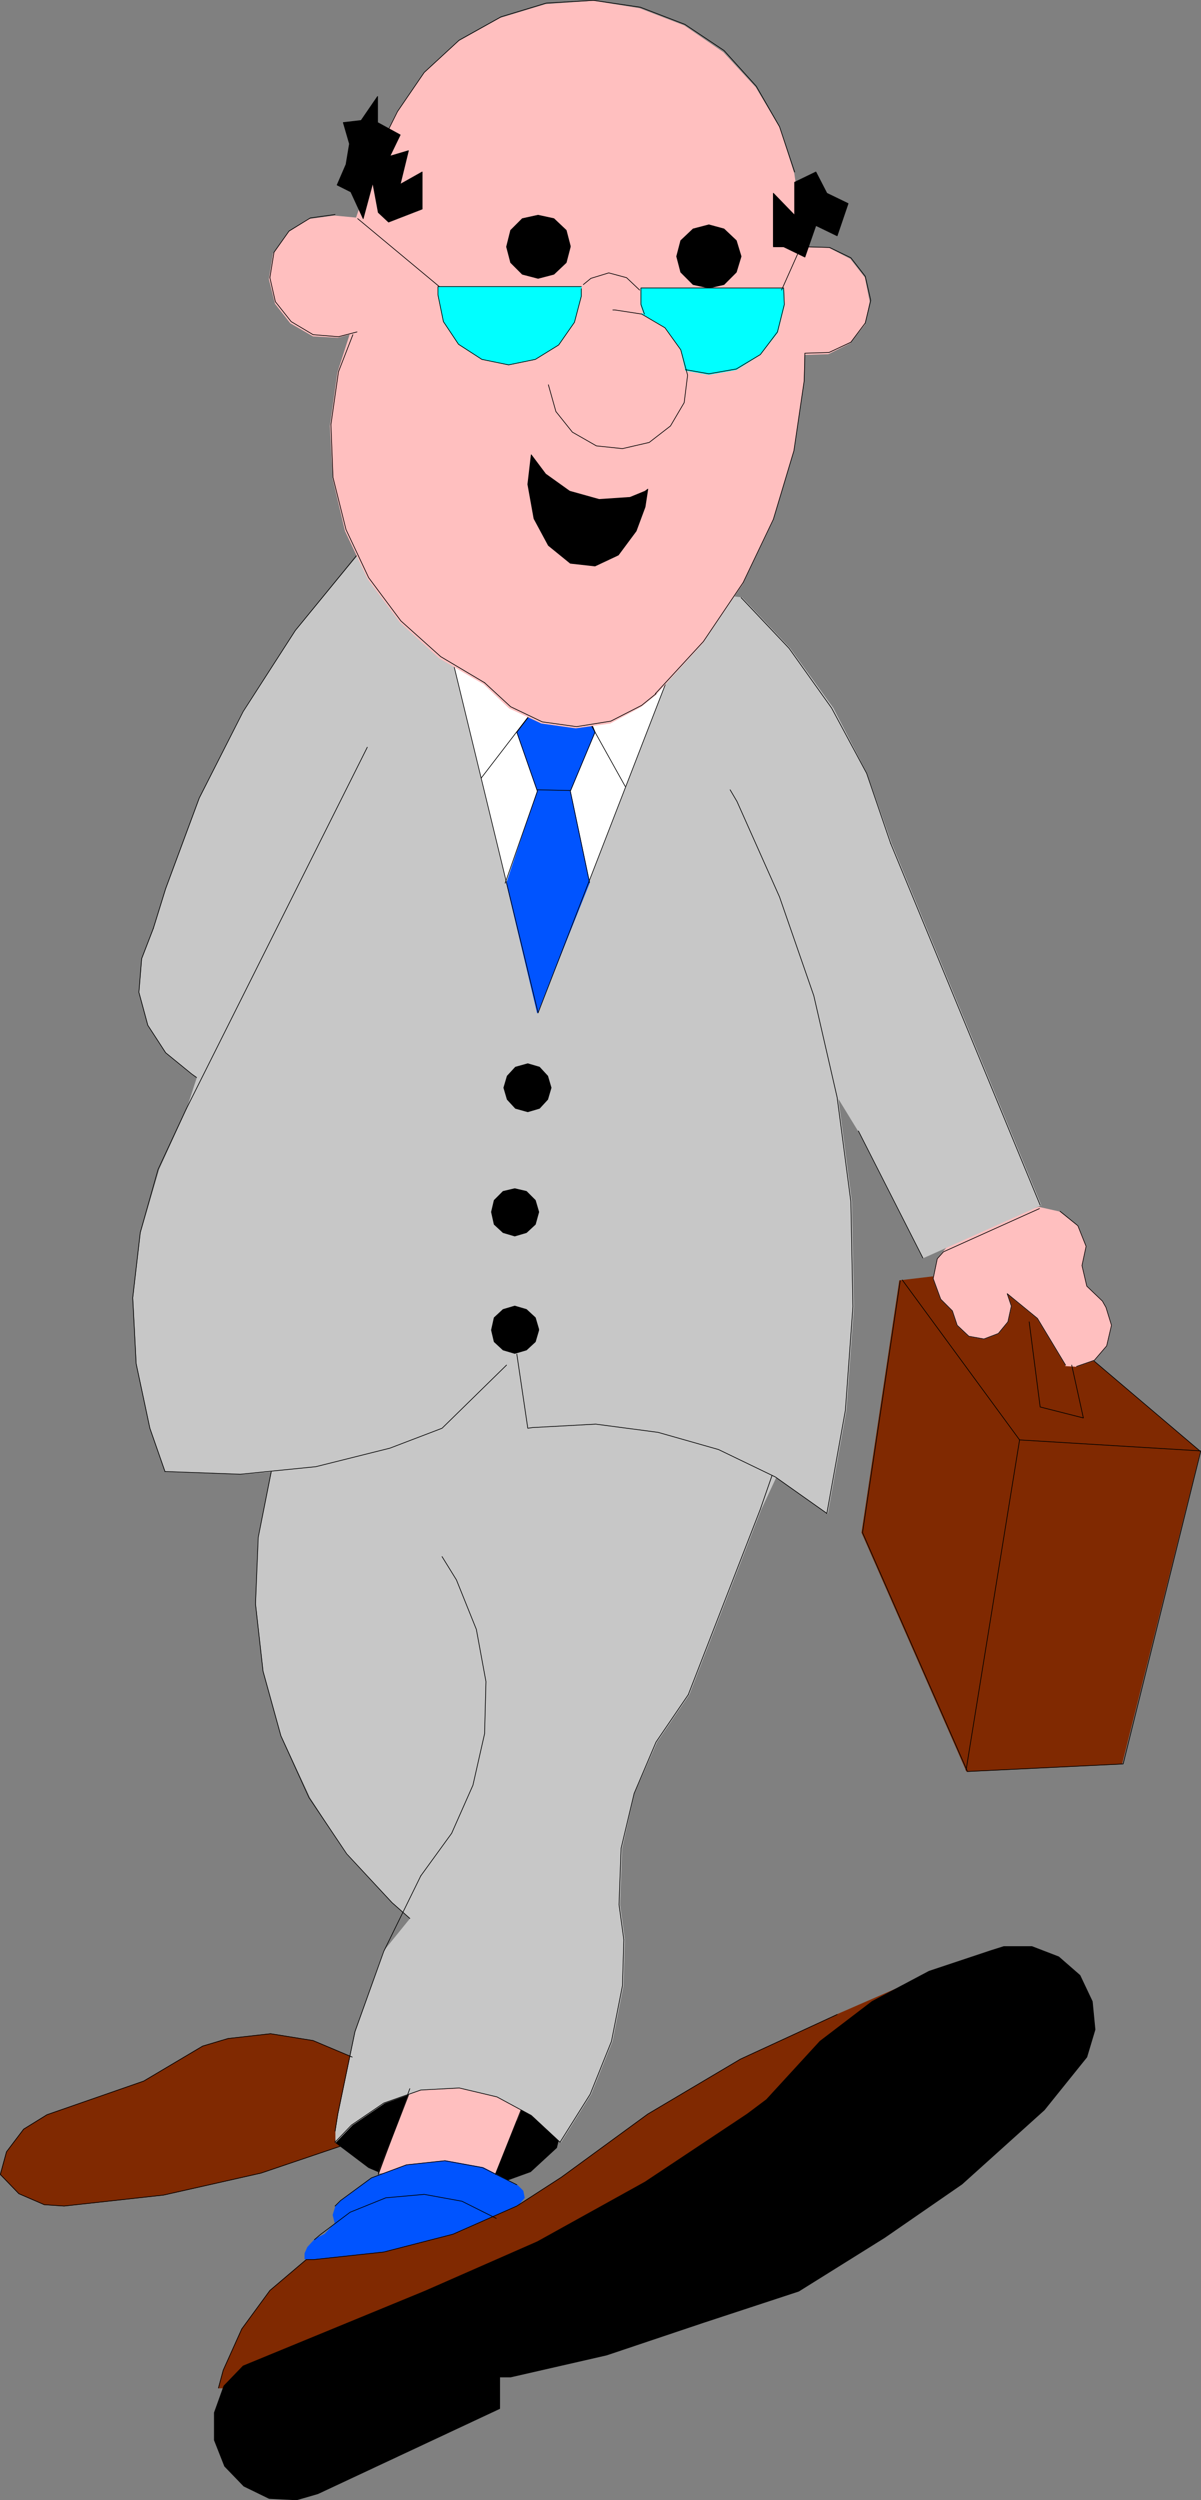 <?xml version="1.0" encoding="UTF-8" standalone="no"?>
<svg
   version="1.0"
   width="74.855mm"
   height="155.711mm"
   id="svg92"
   sodipodi:docname="Man with Briefcase 1.wmf"
   xmlns:inkscape="http://www.inkscape.org/namespaces/inkscape"
   xmlns:sodipodi="http://sodipodi.sourceforge.net/DTD/sodipodi-0.dtd"
   xmlns="http://www.w3.org/2000/svg"
   xmlns:svg="http://www.w3.org/2000/svg">
  <rect width="100%" height="100%" fill="#808080" stroke="none"/>
  <sodipodi:namedview
     id="namedview92"
     pagecolor="#ffffff"
     bordercolor="#000000"
     borderopacity="0.25"
     inkscape:showpageshadow="2"
     inkscape:pageopacity="0.0"
     inkscape:pagecheckerboard="0"
     inkscape:deskcolor="#d1d1d1"
     inkscape:document-units="mm" />
  <defs
     id="defs1">
    <pattern
       id="WMFhbasepattern"
       patternUnits="userSpaceOnUse"
       width="6"
       height="6"
       x="0"
       y="0" />
  </defs>
  <path
     style="fill:#802901;fill-opacity:1;fill-rule:evenodd;stroke:none"
     d="m 82.969,484.208 -9.21,-3.878 -10.018,-1.616 -10.018,1.131 -5.978,1.778 -13.895,8.241 -22.782,7.918 -5.494,3.393 -4.039,5.332 -1.454,5.333 4.363,4.525 5.978,2.585 4.686,0.323 23.428,-2.585 22.944,-5.171 21.489,-7.272 v -20.037 z"
     id="path1" />
  <path
     style="fill:none;stroke:#802901;stroke-width:0.162px;stroke-linecap:round;stroke-linejoin:round;stroke-miterlimit:4;stroke-dasharray:none;stroke-opacity:1"
     d="m 82.969,484.208 -9.21,-3.878 -10.018,-1.616 -10.018,1.131 -5.978,1.778 -13.895,8.241 -22.782,7.918 -5.494,3.393 -4.039,5.332 -1.454,5.333 4.363,4.525 5.978,2.585 4.686,0.323 23.428,-2.585 22.944,-5.171 21.489,-7.272 v -20.037 0"
     id="path2" />
  <path
     style="fill:#000000;fill-opacity:1;fill-rule:evenodd;stroke:none"
     d="m 83.454,483.723 -4.524,20.522 7.917,5.979 9.048,3.878 9.856,1.454 9.856,-0.97 9.371,-3.393 6.14,-5.656 5.978,-24.723 -53.643,2.909 z"
     id="path3" />
  <path
     style="fill:none;stroke:#000000;stroke-width:0.162px;stroke-linecap:round;stroke-linejoin:round;stroke-miterlimit:4;stroke-dasharray:none;stroke-opacity:1"
     d="m 83.454,483.723 -4.524,20.522 7.917,5.979 9.048,3.878 9.856,1.454 9.856,-0.97 9.371,-3.393 6.14,-5.656 5.978,-24.723 -53.643,2.909 v 0"
     id="path4" />
  <path
     style="fill:#ffbfbf;fill-opacity:1;fill-rule:evenodd;stroke:none"
     d="m 116.738,511.678 6.14,-15.351 -5.817,-3.07 -8.887,-1.939 -9.048,0.323 -2.747,1.131 -7.271,18.745 z"
     id="path5" />
  <path
     style="fill:none;stroke:#ffbfbf;stroke-width:0.162px;stroke-linecap:round;stroke-linejoin:round;stroke-miterlimit:4;stroke-dasharray:none;stroke-opacity:1"
     d="m 116.738,511.678 6.14,-15.351 -5.817,-3.07 -8.887,-1.939 -9.048,0.323 -2.747,1.131 -7.271,18.745 27.629,0.162 v 0"
     id="path6" />
  <path
     style="fill:none;stroke:#000000;stroke-width:0.162px;stroke-linecap:round;stroke-linejoin:round;stroke-miterlimit:4;stroke-dasharray:none;stroke-opacity:1"
     d="m 116.738,511.678 6.14,-15.351"
     id="path7" />
  <path
     style="fill:none;stroke:#000000;stroke-width:0.162px;stroke-linecap:round;stroke-linejoin:round;stroke-miterlimit:4;stroke-dasharray:none;stroke-opacity:1"
     d="m 96.38,492.772 -7.271,18.745"
     id="path8" />
  <path
     style="fill:#0054ff;fill-opacity:1;fill-rule:evenodd;stroke:none"
     d="m 122.555,518.465 0.969,-1.131 -0.323,-1.616 -1.293,-1.293 -8.079,-4.201 -8.887,-1.616 -9.048,0.97 -8.402,3.07 -7.109,5.332 -1.293,1.293 -0.646,2.101 0.485,1.939 -2.424,2.585 -2.262,1.131 -1.777,1.939 -0.646,1.454 v 1.293 l 2.262,0.162 16.481,-1.778 16.319,-4.201 15.026,-6.625 0.646,-0.808 z"
     id="path9" />
  <path
     style="fill:none;stroke:#0054ff;stroke-width:0.162px;stroke-linecap:round;stroke-linejoin:round;stroke-miterlimit:4;stroke-dasharray:none;stroke-opacity:1"
     d="m 122.555,518.465 0.969,-1.131 -0.323,-1.616 -1.293,-1.293 -8.079,-4.201 -8.887,-1.616 -9.048,0.97 -8.402,3.07 -7.109,5.332 -1.293,1.293 -0.646,2.101 0.485,1.939 -2.424,2.585 -2.262,1.131 -1.777,1.939 -0.646,1.454 v 1.293 l 2.262,0.162 16.481,-1.778 16.319,-4.201 15.026,-6.625 0.646,-0.808 v 0"
     id="path10" />
  <path
     style="fill:#802901;fill-opacity:1;fill-rule:evenodd;stroke:none"
     d="m 211.906,301.448 -8.887,59.304 24.721,56.234 36.516,-1.778 18.42,-73.524 -50.25,-42.66 z"
     id="path11" />
  <path
     style="fill:none;stroke:#802901;stroke-width:0.162px;stroke-linecap:round;stroke-linejoin:round;stroke-miterlimit:4;stroke-dasharray:none;stroke-opacity:1"
     d="m 211.906,301.448 -8.887,59.304 24.721,56.234 36.516,-1.778 18.42,-73.524 -50.25,-42.66 -20.52,2.424 v 0"
     id="path12" />
  <path
     style="fill:none;stroke:#000000;stroke-width:0.162px;stroke-linecap:round;stroke-linejoin:round;stroke-miterlimit:4;stroke-dasharray:none;stroke-opacity:1"
     d="m 212.067,301.448 -8.887,59.304 24.721,56.234 36.678,-1.778 18.258,-73.524 -50.25,-42.66"
     id="path13" />
  <path
     style="fill:#ffbfbf;fill-opacity:1;fill-rule:evenodd;stroke:none"
     d="m 251.007,321.324 -6.625,-10.988 -7.109,-5.817 0.969,2.909 -0.808,3.717 -2.262,2.747 -3.393,1.293 -3.555,-0.646 -2.747,-2.585 -1.131,-3.393 -2.747,-2.747 -1.777,-4.848 0.969,-4.686 3.07,-3.555 4.524,-1.939 10.502,-4.525 0.808,-0.646 5.009,-1.454 5.009,1.131 4.201,3.232 1.939,4.848 -0.969,4.525 1.131,4.848 3.716,3.555 0.162,0.323 0.646,1.131 1.293,4.201 -1.131,4.848 -2.908,3.393 -4.201,1.454 -2.585,-0.162 v 0 z"
     id="path14" />
  <path
     style="fill:none;stroke:#ffbfbf;stroke-width:0.162px;stroke-linecap:round;stroke-linejoin:round;stroke-miterlimit:4;stroke-dasharray:none;stroke-opacity:1"
     d="m 251.007,321.324 -6.625,-10.988 -7.109,-5.817 0.969,2.909 -0.808,3.717 -2.262,2.747 -3.393,1.293 -3.555,-0.646 -2.747,-2.585 -1.131,-3.393 -2.747,-2.747 -1.777,-4.848 0.969,-4.686 3.07,-3.555 4.524,-1.939 10.502,-4.525 0.808,-0.646 5.009,-1.454 5.009,1.131 4.201,3.232 1.939,4.848 -0.969,4.525 1.131,4.848 3.716,3.555 0.162,0.323 0.646,1.131 1.293,4.201 -1.131,4.848 -2.908,3.393 -4.201,1.454 -2.585,-0.162 v 0"
     id="path15" />
  <path
     style="fill:#c7c7c7;fill-opacity:1;fill-rule:evenodd;stroke:none"
     d="m 202.211,266.221 15.188,29.894 27.791,-12.443 -35.223,-85.159 -5.817,-16.482 -7.917,-15.351 -10.179,-14.058 -11.31,-11.958 h -0.162 l -90.32,-9.857 -14.542,17.613 -12.441,19.068 -10.179,20.36 -7.917,21.33 -2.908,9.372 -2.747,7.11 -0.646,7.918 2.1,7.756 4.201,6.464 5.978,5.009 1.293,0.808 -2.424,7.433 -6.463,14.22 -4.363,14.866 -1.777,15.351 0.808,15.513 3.232,15.19 3.555,10.18 17.773,0.646 7.271,-0.646 -3.232,15.513 -0.485,15.674 1.777,15.836 4.201,15.19 6.786,14.543 8.563,13.25 10.826,11.473 4.201,3.717 -6.301,7.756 -6.625,18.906 -4.039,19.391 -0.646,4.04 v 2.585 l 3.878,-4.04 7.594,-5.171 8.563,-3.07 9.21,-0.485 8.887,2.101 8.079,4.363 6.786,6.302 7.109,-11.311 5.009,-12.443 2.585,-13.089 0.323,-10.827 -1.131,-8.241 0.485,-13.25 2.908,-12.927 5.332,-12.119 7.594,-11.15 16.965,-43.63 3.555,-7.595 12.118,8.564 4.363,-24.239 1.777,-24.4 -0.485,-24.723 -3.232,-24.562 4.847,7.918 z"
     id="path16" />
  <path
     style="fill:none;stroke:#c7c7c7;stroke-width:0.162px;stroke-linecap:round;stroke-linejoin:round;stroke-miterlimit:4;stroke-dasharray:none;stroke-opacity:1"
     d="m 202.211,266.221 15.188,29.894 27.791,-12.443 -35.223,-85.159 -5.817,-16.482 -7.917,-15.351 -10.179,-14.058 -11.31,-11.958 h -0.162 l -90.32,-9.857 -14.542,17.613 -12.441,19.068 -10.179,20.36 -7.917,21.33 -2.908,9.372 -2.747,7.11 -0.646,7.918 2.1,7.756 4.201,6.464 5.978,5.009 1.293,0.808 -2.424,7.433 -6.463,14.22 -4.363,14.866 -1.777,15.351 0.808,15.513 3.232,15.19 3.555,10.18 17.773,0.646 7.271,-0.646 -3.232,15.513 -0.485,15.674 1.777,15.836 4.201,15.19 6.786,14.543 8.563,13.25 10.826,11.473 4.201,3.717 -6.301,7.756 -6.625,18.906 -4.039,19.391 -0.646,4.04 v 2.585 l 3.878,-4.04 7.594,-5.171 8.563,-3.07 9.21,-0.485 8.887,2.101 8.079,4.363 6.786,6.302 7.109,-11.311 5.009,-12.443 2.585,-13.089 0.323,-10.827 -1.131,-8.241 0.485,-13.25 2.908,-12.927 5.332,-12.119 7.594,-11.15 16.965,-43.63 3.555,-7.595 12.118,8.564 4.363,-24.239 1.777,-24.4 -0.485,-24.723 -3.232,-24.562 4.847,7.918 v 0"
     id="path17" />
  <path
     style="fill:#000000;fill-opacity:1;fill-rule:evenodd;stroke:none"
     d="m 129.826,256.041 -0.808,-2.747 -1.939,-2.101 -2.747,-0.808 -2.908,0.808 -1.939,2.101 -0.808,2.747 0.808,2.747 1.939,2.101 2.908,0.808 2.747,-0.808 1.939,-2.101 0.808,-2.747 z"
     id="path18" />
  <path
     style="fill:none;stroke:#000000;stroke-width:0.162px;stroke-linecap:round;stroke-linejoin:round;stroke-miterlimit:4;stroke-dasharray:none;stroke-opacity:1"
     d="m 129.826,256.041 -0.808,-2.747 -1.939,-2.101 -2.747,-0.808 -2.908,0.808 -1.939,2.101 -0.808,2.747 0.808,2.747 1.939,2.101 2.908,0.808 2.747,-0.808 1.939,-2.101 0.808,-2.747"
     id="path19" />
  <path
     style="fill:#000000;fill-opacity:1;fill-rule:evenodd;stroke:none"
     d="m 126.917,285.289 -0.808,-2.747 -2.1,-2.101 -2.747,-0.646 -2.747,0.646 -2.1,2.101 -0.646,2.747 0.646,2.909 2.1,1.939 2.747,0.808 2.747,-0.808 2.1,-1.939 z"
     id="path20" />
  <path
     style="fill:none;stroke:#000000;stroke-width:0.162px;stroke-linecap:round;stroke-linejoin:round;stroke-miterlimit:4;stroke-dasharray:none;stroke-opacity:1"
     d="m 126.917,285.289 -0.808,-2.747 -2.1,-2.101 -2.747,-0.646 -2.747,0.646 -2.1,2.101 -0.646,2.747 0.646,2.909 2.1,1.939 2.747,0.808 2.747,-0.808 2.1,-1.939 0.808,-2.909"
     id="path21" />
  <path
     style="fill:#000000;fill-opacity:1;fill-rule:evenodd;stroke:none"
     d="m 126.917,312.921 -0.808,-2.747 -2.1,-1.939 -2.747,-0.808 -2.747,0.808 -2.1,1.939 -0.646,2.909 0.646,2.747 2.1,1.939 2.747,0.808 2.747,-0.808 2.1,-1.939 0.808,-2.747 v 0 z"
     id="path22" />
  <path
     style="fill:none;stroke:#000000;stroke-width:0.162px;stroke-linecap:round;stroke-linejoin:round;stroke-miterlimit:4;stroke-dasharray:none;stroke-opacity:1"
     d="m 126.917,312.921 -0.808,-2.747 -2.1,-1.939 -2.747,-0.808 -2.747,0.808 -2.1,1.939 -0.646,2.909 0.646,2.747 2.1,1.939 2.747,0.808 2.747,-0.808 2.1,-1.939 0.808,-2.747"
     id="path23" />
  <path
     style="fill:#ffffff;fill-opacity:1;fill-rule:evenodd;stroke:none"
     d="m 106.72,155.855 20.035,82.573 30.699,-79.18 -50.735,-3.393 z"
     id="path24" />
  <path
     style="fill:none;stroke:#ffffff;stroke-width:0.162px;stroke-linecap:round;stroke-linejoin:round;stroke-miterlimit:4;stroke-dasharray:none;stroke-opacity:1"
     d="m 106.72,155.855 20.035,82.573 30.699,-79.18 -50.735,-3.393 v 0"
     id="path25" />
  <path
     style="fill:#0054ff;fill-opacity:1;fill-rule:evenodd;stroke:none"
     d="m 126.594,186.234 -4.847,-13.897 3.232,-4.201 13.572,0.323 1.616,3.878 -5.817,13.897 4.524,21.492 -12.28,30.702 -7.271,-30.541 7.271,-21.653 z"
     id="path26" />
  <path
     style="fill:none;stroke:#0054ff;stroke-width:0.162px;stroke-linecap:round;stroke-linejoin:round;stroke-miterlimit:4;stroke-dasharray:none;stroke-opacity:1"
     d="m 126.594,186.234 -4.847,-13.897 3.232,-4.201 13.572,0.323 1.616,3.878 -5.817,13.897 4.524,21.492 -12.28,30.702 -7.271,-30.541 7.271,-21.653 v 0"
     id="path27" />
  <path
     style="fill:none;stroke:#000000;stroke-width:0.162px;stroke-linecap:round;stroke-linejoin:round;stroke-miterlimit:4;stroke-dasharray:none;stroke-opacity:1"
     d="m 119,207.887 7.594,-21.653 -4.847,-13.897 3.232,-4.201 13.572,0.323 1.616,3.878 -5.817,13.897 4.524,21.492"
     id="path28" />
  <path
     style="fill:#802901;fill-opacity:1;fill-rule:evenodd;stroke:none"
     d="M 110.76,562.095 H 51.462 l 1.131,-4.201 4.363,-9.695 6.625,-9.049 8.563,-7.272 h 1.777 l 16.481,-1.778 16.319,-4.201 15.026,-6.625 10.502,-6.787 20.358,-14.866 21.813,-12.927 22.782,-10.503 21.166,-9.211 -107.447,97.116 v 0 z"
     id="path29" />
  <path
     style="fill:none;stroke:#802901;stroke-width:0.162px;stroke-linecap:round;stroke-linejoin:round;stroke-miterlimit:4;stroke-dasharray:none;stroke-opacity:1"
     d="M 110.76,562.095 H 51.462 l 1.131,-4.201 4.363,-9.695 6.625,-9.049 8.563,-7.272 h 1.777 l 16.481,-1.778 16.319,-4.201 15.026,-6.625 10.502,-6.787 20.358,-14.866 21.813,-12.927 22.782,-10.503 21.166,-9.211 -107.447,97.116 v 0"
     id="path30" />
  <path
     style="fill:none;stroke:#000000;stroke-width:0.162px;stroke-linecap:round;stroke-linejoin:round;stroke-miterlimit:4;stroke-dasharray:none;stroke-opacity:1"
     d="m 51.462,562.095 1.131,-4.201 4.363,-9.695 6.625,-9.049 8.563,-7.272 h 1.777 l 16.481,-1.778 16.319,-4.201 15.026,-6.625 10.502,-6.787 20.358,-14.866 21.813,-12.927 22.782,-10.503"
     id="path31" />
  <path
     style="fill:#000000;fill-opacity:1;fill-rule:evenodd;stroke:none"
     d="m 57.278,556.924 -4.524,4.686 -2.262,6.302 v 6.464 l 2.424,6.14 4.524,4.686 5.978,2.909 6.463,0.323 5.009,-1.454 42.817,-20.037 v -7.433 h 2.585 l 22.621,-5.171 22.621,-7.595 22.621,-7.433 20.197,-12.604 18.258,-12.604 19.389,-17.452 10.018,-12.443 1.939,-6.464 -0.646,-6.625 -2.908,-6.14 -5.009,-4.363 -6.301,-2.424 h -6.625 l -3.07,0.97 -14.542,4.848 -13.411,7.11 -12.28,9.372 -12.603,13.735 -4.524,3.393 -24.075,15.998 -25.367,14.058 -26.498,11.635 z"
     id="path32" />
  <path
     style="fill:none;stroke:#000000;stroke-width:0.162px;stroke-linecap:round;stroke-linejoin:round;stroke-miterlimit:4;stroke-dasharray:none;stroke-opacity:1"
     d="m 57.278,556.924 -4.524,4.686 -2.262,6.302 v 6.464 l 2.424,6.14 4.524,4.686 5.978,2.909 6.463,0.323 5.009,-1.454 42.817,-20.037 v -7.433 h 2.585 l 22.621,-5.171 22.621,-7.595 22.621,-7.433 20.197,-12.604 18.258,-12.604 19.389,-17.452 10.018,-12.443 1.939,-6.464 -0.646,-6.625 -2.908,-6.14 -5.009,-4.363 -6.301,-2.424 h -6.625 l -3.07,0.97 -14.542,4.848 -13.411,7.11 -12.28,9.372 -12.603,13.735 -4.524,3.393 -24.075,15.998 -25.367,14.058 -26.498,11.635 -42.817,17.613 v 0"
     id="path33" />
  <path
     style="fill:none;stroke:#000000;stroke-width:0.162px;stroke-linecap:round;stroke-linejoin:round;stroke-miterlimit:4;stroke-dasharray:none;stroke-opacity:1"
     d="m 82.969,484.208 -9.21,-3.878 -10.018,-1.616 -10.018,1.131 -5.978,1.778 -13.895,8.241 -22.782,7.918 -5.494,3.393 -4.039,5.332 -1.454,5.333 4.363,4.525 5.978,2.585 4.686,0.323 23.428,-2.585 22.944,-5.171 21.489,-7.272"
     id="path34" />
  <path
     style="fill:none;stroke:#000000;stroke-width:0.162px;stroke-linecap:round;stroke-linejoin:round;stroke-miterlimit:4;stroke-dasharray:none;stroke-opacity:1"
     d="m 212.552,301.287 27.629,37.651 42.656,2.585"
     id="path35" />
  <path
     style="fill:none;stroke:#000000;stroke-width:0.162px;stroke-linecap:round;stroke-linejoin:round;stroke-miterlimit:4;stroke-dasharray:none;stroke-opacity:1"
     d="m 240.181,338.937 -12.603,77.725"
     id="path36" />
  <path
     style="fill:none;stroke:#000000;stroke-width:0.162px;stroke-linecap:round;stroke-linejoin:round;stroke-miterlimit:4;stroke-dasharray:none;stroke-opacity:1"
     d="m 242.443,311.144 2.585,20.037 10.179,2.585 -2.747,-12.443"
     id="path37" />
  <path
     style="fill:none;stroke:#000000;stroke-width:0.162px;stroke-linecap:round;stroke-linejoin:round;stroke-miterlimit:4;stroke-dasharray:none;stroke-opacity:1"
     d="m 251.007,321.324 -6.625,-10.988 -7.109,-5.817 0.969,2.909 -0.808,3.717 -2.262,2.747 -3.393,1.293 -3.555,-0.646 -2.747,-2.585 -1.131,-3.393 -2.747,-2.747 -1.777,-4.848 0.969,-4.686 1.454,-1.616 22.621,-10.18"
     id="path38" />
  <path
     style="fill:none;stroke:#000000;stroke-width:0.162px;stroke-linecap:round;stroke-linejoin:round;stroke-miterlimit:4;stroke-dasharray:none;stroke-opacity:1"
     d="m 84.1,130.646 -14.542,17.775 -12.28,19.068 -10.341,20.36 -7.917,21.33 -2.908,9.372"
     id="path39" />
  <path
     style="fill:none;stroke:#000000;stroke-width:0.162px;stroke-linecap:round;stroke-linejoin:round;stroke-miterlimit:4;stroke-dasharray:none;stroke-opacity:1"
     d="m 36.112,218.552 -2.747,7.11 -0.646,7.918 2.1,7.756 4.201,6.464 6.14,5.009 1.131,0.808"
     id="path40" />
  <path
     style="fill:none;stroke:#000000;stroke-width:0.162px;stroke-linecap:round;stroke-linejoin:round;stroke-miterlimit:4;stroke-dasharray:none;stroke-opacity:1"
     d="M 86.523,175.892 43.868,261.05"
     id="path41" />
  <path
     style="fill:none;stroke:#000000;stroke-width:0.162px;stroke-linecap:round;stroke-linejoin:round;stroke-miterlimit:4;stroke-dasharray:none;stroke-opacity:1"
     d="m 43.868,261.05 -6.625,14.22 -4.201,14.866 -1.777,15.351 0.808,15.513 3.232,15.19 3.555,10.18"
     id="path42" />
  <path
     style="fill:none;stroke:#000000;stroke-width:0.162px;stroke-linecap:round;stroke-linejoin:round;stroke-miterlimit:4;stroke-dasharray:none;stroke-opacity:1"
     d="m 38.859,346.371 17.773,0.646 17.773,-1.778 17.45,-4.363 12.28,-4.686 15.188,-14.866"
     id="path43" />
  <path
     style="fill:none;stroke:#000000;stroke-width:0.162px;stroke-linecap:round;stroke-linejoin:round;stroke-miterlimit:4;stroke-dasharray:none;stroke-opacity:1"
     d="m 194.779,356.228 -12.118,-8.564 -13.411,-6.464 -14.219,-4.04 -14.703,-1.939 -14.865,0.808 -1.131,0.162 -2.585,-17.452"
     id="path44" />
  <path
     style="fill:none;stroke:#000000;stroke-width:0.162px;stroke-linecap:round;stroke-linejoin:round;stroke-miterlimit:4;stroke-dasharray:none;stroke-opacity:1"
     d="m 194.779,356.228 4.363,-24.239 1.777,-24.4 -0.485,-24.723 -3.232,-24.562 -5.494,-23.915 -8.079,-23.269 -10.018,-22.461 -1.616,-2.747"
     id="path45" />
  <path
     style="fill:none;stroke:#000000;stroke-width:0.162px;stroke-linecap:round;stroke-linejoin:round;stroke-miterlimit:4;stroke-dasharray:none;stroke-opacity:1"
     d="m 209.805,198.515 -5.655,-16.482 -8.24,-15.351 -10.018,-14.058 -11.31,-11.958"
     id="path46" />
  <path
     style="fill:none;stroke:#000000;stroke-width:0.162px;stroke-linecap:round;stroke-linejoin:round;stroke-miterlimit:4;stroke-dasharray:none;stroke-opacity:1"
     d="m 209.805,198.515 35.223,85.159"
     id="path47" />
  <path
     style="fill:none;stroke:#000000;stroke-width:0.162px;stroke-linecap:round;stroke-linejoin:round;stroke-miterlimit:4;stroke-dasharray:none;stroke-opacity:1"
     d="m 63.903,346.371 -3.07,15.513 -0.646,15.674 1.777,15.836 4.201,15.19 6.625,14.543 8.887,13.25 10.664,11.473 4.201,3.717"
     id="path48" />
  <path
     style="fill:none;stroke:#000000;stroke-width:0.162px;stroke-linecap:round;stroke-linejoin:round;stroke-miterlimit:4;stroke-dasharray:none;stroke-opacity:1"
     d="m 162.141,398.888 16.965,-43.63 2.747,-7.918"
     id="path49" />
  <path
     style="fill:none;stroke:#000000;stroke-width:0.162px;stroke-linecap:round;stroke-linejoin:round;stroke-miterlimit:4;stroke-dasharray:none;stroke-opacity:1"
     d="m 162.141,398.888 -7.594,11.15 -5.17,12.119 -3.07,12.927 -0.485,13.25 1.131,8.241"
     id="path50" />
  <path
     style="fill:none;stroke:#000000;stroke-width:0.162px;stroke-linecap:round;stroke-linejoin:round;stroke-miterlimit:4;stroke-dasharray:none;stroke-opacity:1"
     d="m 131.926,504.245 7.109,-11.311 5.009,-12.443 2.585,-13.089 0.323,-10.827"
     id="path51" />
  <path
     style="fill:none;stroke:#000000;stroke-width:0.162px;stroke-linecap:round;stroke-linejoin:round;stroke-miterlimit:4;stroke-dasharray:none;stroke-opacity:1"
     d="m 99.126,441.548 -8.725,17.775 -6.786,18.906 -4.039,19.391 -0.646,4.04"
     id="path52" />
  <path
     style="fill:none;stroke:#000000;stroke-width:0.162px;stroke-linecap:round;stroke-linejoin:round;stroke-miterlimit:4;stroke-dasharray:none;stroke-opacity:1"
     d="m 99.126,441.548 7.271,-10.019 5.009,-11.311 2.747,-12.119 0.323,-12.281 -2.262,-12.281 -4.686,-11.635 -3.393,-5.494"
     id="path53" />
  <path
     style="fill:none;stroke:#000000;stroke-width:0.162px;stroke-linecap:round;stroke-linejoin:round;stroke-miterlimit:4;stroke-dasharray:none;stroke-opacity:1"
     d="m 121.747,514.264 -8.079,-4.04 -8.887,-1.616 -9.048,0.97 -8.24,3.07 -7.271,5.332 -1.293,1.293"
     id="path54" />
  <path
     style="fill:none;stroke:#000000;stroke-width:0.162px;stroke-linecap:round;stroke-linejoin:round;stroke-miterlimit:4;stroke-dasharray:none;stroke-opacity:1"
     d="m 116.9,522.182 -8.079,-4.04 -8.887,-1.616 -9.048,0.808 -8.402,3.393 -7.109,5.333 -1.293,1.131"
     id="path55" />
  <path
     style="fill:none;stroke:#000000;stroke-width:0.162px;stroke-linecap:round;stroke-linejoin:round;stroke-miterlimit:4;stroke-dasharray:none;stroke-opacity:1"
     d="M 89.109,511.84 96.541,491.641"
     id="path56" />
  <path
     style="fill:none;stroke:#000000;stroke-width:0.162px;stroke-linecap:round;stroke-linejoin:round;stroke-miterlimit:4;stroke-dasharray:none;stroke-opacity:1"
     d="m 116.738,511.84 5.009,-12.604"
     id="path57" />
  <path
     style="fill:none;stroke:#000000;stroke-width:0.162px;stroke-linecap:round;stroke-linejoin:round;stroke-miterlimit:4;stroke-dasharray:none;stroke-opacity:1"
     d="m 202.211,266.221 15.188,29.894"
     id="path58" />
  <path
     style="fill:none;stroke:#000000;stroke-width:0.162px;stroke-linecap:round;stroke-linejoin:round;stroke-miterlimit:4;stroke-dasharray:none;stroke-opacity:1"
     d="m 113.345,183.164 13.411,-17.452"
     id="path59" />
  <path
     style="fill:none;stroke:#000000;stroke-width:0.162px;stroke-linecap:round;stroke-linejoin:round;stroke-miterlimit:4;stroke-dasharray:none;stroke-opacity:1"
     d="m 139.359,170.883 7.917,14.22"
     id="path60" />
  <path
     style="fill:none;stroke:#000000;stroke-width:0.162px;stroke-linecap:round;stroke-linejoin:round;stroke-miterlimit:4;stroke-dasharray:none;stroke-opacity:1"
     d="m 126.594,185.911 7.756,0.162"
     id="path61" />
  <path
     style="fill:none;stroke:#000000;stroke-width:0.162px;stroke-linecap:round;stroke-linejoin:round;stroke-miterlimit:4;stroke-dasharray:none;stroke-opacity:1"
     d="m 106.72,155.855 20.035,82.573 30.699,-79.18"
     id="path62" />
  <path
     style="fill:none;stroke:#000000;stroke-width:0.162px;stroke-linecap:round;stroke-linejoin:round;stroke-miterlimit:4;stroke-dasharray:none;stroke-opacity:1"
     d="m 249.714,285.128 4.201,3.393 1.939,4.848 -0.969,4.525 1.131,4.848 3.716,3.555 0.162,0.323 0.646,1.131 1.293,4.201 -1.131,4.848 -2.908,3.393 -4.201,1.454"
     id="path63" />
  <path
     style="fill:none;stroke:#000000;stroke-width:0.162px;stroke-linecap:round;stroke-linejoin:round;stroke-miterlimit:4;stroke-dasharray:none;stroke-opacity:1"
     d="m 131.926,504.245 -6.786,-6.302 -8.079,-4.363 -8.887,-2.101 -9.048,0.485 -8.725,3.07 -7.594,5.171 -3.878,4.04"
     id="path64" />
  <path
     style="fill:#ffbfbf;fill-opacity:1;fill-rule:evenodd;stroke:none"
     d="m 83.938,51.305 -5.17,-0.485 -5.978,0.808 -4.847,3.07 -3.555,5.009 -0.969,5.979 1.454,5.817 3.555,4.525 5.332,3.07 5.817,0.323 2.908,-0.808 -2.908,9.049 -1.777,12.604 0.646,12.443 2.908,12.281 5.332,11.311 7.594,10.18 9.21,8.403 10.502,6.14 5.978,5.656 7.594,3.555 8.079,1.131 8.079,-1.131 7.271,-3.878 3.393,-2.747 11.149,-12.281 9.371,-13.897 7.109,-14.866 4.847,-16.159 2.424,-16.482 0.162,-6.464 5.655,-0.162 5.17,-2.585 3.393,-4.363 1.131,-5.333 -1.131,-5.656 -3.393,-4.363 -5.009,-2.585 -5.655,-0.162 -2.585,-17.452 -3.393,-10.665 -5.655,-9.534 -7.594,-8.241 -9.21,-6.302 -10.502,-4.04 -10.987,-1.778 -11.149,0.808 -10.664,3.232 -9.856,5.494 -8.24,7.595 -6.301,9.211 -2.1,4.201 -3.555,9.049 -3.878,11.473 z"
     id="path65" />
  <path
     style="fill:none;stroke:#ffbfbf;stroke-width:0.162px;stroke-linecap:round;stroke-linejoin:round;stroke-miterlimit:4;stroke-dasharray:none;stroke-opacity:1"
     d="m 83.938,51.305 -5.17,-0.485 -5.978,0.808 -4.847,3.07 -3.555,5.009 -0.969,5.979 1.454,5.817 3.555,4.525 5.332,3.07 5.817,0.323 2.908,-0.808 -2.908,9.049 -1.777,12.604 0.646,12.443 2.908,12.281 5.332,11.311 7.594,10.18 9.21,8.403 10.502,6.14 5.978,5.656 7.594,3.555 8.079,1.131 8.079,-1.131 7.271,-3.878 3.393,-2.747 11.149,-12.281 9.371,-13.897 7.109,-14.866 4.847,-16.159 2.424,-16.482 0.162,-6.464 5.655,-0.162 5.17,-2.585 3.393,-4.363 1.131,-5.333 -1.131,-5.656 -3.393,-4.363 -5.009,-2.585 -5.655,-0.162 -2.585,-17.452 -3.393,-10.665 -5.655,-9.534 -7.594,-8.241 -9.21,-6.302 -10.502,-4.04 -10.987,-1.778 -11.149,0.808 -10.664,3.232 -9.856,5.494 -8.24,7.595 -6.301,9.211 -2.1,4.201 -3.555,9.049 -3.878,11.473 v 0"
     id="path66" />
  <path
     style="fill:#000000;fill-opacity:1;fill-rule:evenodd;stroke:none"
     d="m 134.35,57.93 -0.969,-3.717 -2.908,-2.747 -3.716,-0.808 -3.716,0.808 -2.747,2.747 -0.969,3.878 0.969,3.717 2.747,2.747 3.716,0.97 3.716,-0.97 2.908,-2.747 0.969,-3.717 v 0 z"
     id="path67" />
  <path
     style="fill:none;stroke:#000000;stroke-width:0.162px;stroke-linecap:round;stroke-linejoin:round;stroke-miterlimit:4;stroke-dasharray:none;stroke-opacity:1"
     d="m 134.35,57.93 -0.969,-3.717 -2.908,-2.747 -3.716,-0.808 -3.716,0.808 -2.747,2.747 -0.969,3.878 0.969,3.717 2.747,2.747 3.716,0.97 3.716,-0.97 2.908,-2.747 0.969,-3.717"
     id="path68" />
  <path
     style="fill:#000000;fill-opacity:1;fill-rule:evenodd;stroke:none"
     d="m 174.582,60.354 -1.131,-3.717 -2.908,-2.747 -3.555,-0.97 -3.716,0.97 -2.908,2.747 -0.969,3.717 0.969,3.717 2.908,2.909 3.716,0.808 3.555,-0.808 2.908,-2.909 z"
     id="path69" />
  <path
     style="fill:none;stroke:#000000;stroke-width:0.162px;stroke-linecap:round;stroke-linejoin:round;stroke-miterlimit:4;stroke-dasharray:none;stroke-opacity:1"
     d="m 174.582,60.354 -1.131,-3.717 -2.908,-2.747 -3.555,-0.97 -3.716,0.97 -2.908,2.747 -0.969,3.717 0.969,3.717 2.908,2.909 3.716,0.808 3.555,-0.808 2.908,-2.909 1.131,-3.717"
     id="path70" />
  <path
     style="fill:#000000;fill-opacity:1;fill-rule:evenodd;stroke:none"
     d="m 99.449,49.204 v -8.726 l -5.17,2.909 1.939,-7.918 -4.363,1.293 2.424,-5.009 -5.332,-2.909 v -6.14 l -3.878,5.656 -4.201,0.485 1.454,5.009 -0.808,4.848 -2.1,4.848 3.232,1.616 2.908,6.302 2.262,-8.403 1.293,6.948 2.424,2.262 7.917,-3.07 z"
     id="path71" />
  <path
     style="fill:none;stroke:#000000;stroke-width:0.162px;stroke-linecap:round;stroke-linejoin:round;stroke-miterlimit:4;stroke-dasharray:none;stroke-opacity:1"
     d="m 99.449,49.204 v -8.726 l -5.17,2.909 1.939,-7.918 -4.363,1.293 2.424,-5.009 -5.332,-2.909 v -6.14 l -3.878,5.656 -4.201,0.485 1.454,5.009 -0.808,4.848 -2.1,4.848 3.232,1.616 2.908,6.302 2.262,-8.403 1.293,6.948 2.424,2.262 7.917,-3.07 v 0"
     id="path72" />
  <path
     style="fill:#000000;fill-opacity:1;fill-rule:evenodd;stroke:none"
     d="M 182.176,57.93 V 45.488 l 5.009,5.171 v -7.756 l 5.009,-2.424 2.585,5.009 5.009,2.424 -2.585,7.595 -5.009,-2.424 -2.585,7.433 -5.009,-2.424 h -2.424 v 0 z"
     id="path73" />
  <path
     style="fill:none;stroke:#000000;stroke-width:0.162px;stroke-linecap:round;stroke-linejoin:round;stroke-miterlimit:4;stroke-dasharray:none;stroke-opacity:1"
     d="M 182.176,57.93 V 45.488 l 5.009,5.171 v -7.756 l 5.009,-2.424 2.585,5.009 5.009,2.424 -2.585,7.595 -5.009,-2.424 -2.585,7.433 -5.009,-2.424 h -2.424 v 0"
     id="path74" />
  <path
     style="fill:#000000;fill-opacity:1;fill-rule:evenodd;stroke:none"
     d="m 152.608,115.134 -0.646,4.201 -2.1,5.656 -4.201,5.656 -5.494,2.585 -5.817,-0.646 -5.17,-4.201 -3.393,-6.302 -1.454,-8.08 0.808,-6.948 3.393,4.525 5.655,4.04 6.948,1.939 7.271,-0.485 3.555,-1.454 0.646,-0.485 z"
     id="path75" />
  <path
     style="fill:none;stroke:#000000;stroke-width:0.162px;stroke-linecap:round;stroke-linejoin:round;stroke-miterlimit:4;stroke-dasharray:none;stroke-opacity:1"
     d="m 152.608,115.134 -0.646,4.201 -2.1,5.656 -4.201,5.656 -5.494,2.585 -5.817,-0.646 -5.17,-4.201 -3.393,-6.302 -1.454,-8.08 0.808,-6.948 3.393,4.525 5.655,4.04 6.948,1.939 7.271,-0.485 3.555,-1.454 0.646,-0.485 v 0"
     id="path76" />
  <path
     style="fill:#00ffff;fill-opacity:1;fill-rule:evenodd;stroke:none"
     d="m 160.363,82.169 -3.716,-5.171 -5.494,-3.232 0.646,0.485 -0.808,-2.424 v -4.04 l 33.608,0.162 0.162,3.878 -1.616,6.464 -4.039,5.171 -5.655,3.555 -6.463,1.131 -5.494,-0.97 z"
     id="path77" />
  <path
     style="fill:none;stroke:#00ffff;stroke-width:0.162px;stroke-linecap:round;stroke-linejoin:round;stroke-miterlimit:4;stroke-dasharray:none;stroke-opacity:1"
     d="m 160.363,82.169 -3.716,-5.171 -5.494,-3.232 0.646,0.485 -0.808,-2.424 v -4.04 l 33.608,0.162 0.162,3.878 -1.616,6.464 -4.039,5.171 -5.655,3.555 -6.463,1.131 -5.494,-0.97 -1.131,-5.009 v 0"
     id="path78" />
  <path
     style="fill:#00ffff;fill-opacity:1;fill-rule:evenodd;stroke:none"
     d="m 136.935,67.464 h -33.769 v 1.939 l 1.293,6.302 3.555,5.333 5.494,3.555 6.301,1.293 6.301,-1.293 5.494,-3.393 3.716,-5.333 1.616,-6.14 v -1.778 z"
     id="path79" />
  <path
     style="fill:none;stroke:#00ffff;stroke-width:0.162px;stroke-linecap:round;stroke-linejoin:round;stroke-miterlimit:4;stroke-dasharray:none;stroke-opacity:1"
     d="m 136.935,67.464 h -33.769 v 1.939 l 1.293,6.302 3.555,5.333 5.494,3.555 6.301,1.293 6.301,-1.293 5.494,-3.393 3.716,-5.333 1.616,-6.14 v -1.778 -0.485 0"
     id="path80" />
  <path
     style="fill:none;stroke:#000000;stroke-width:0.162px;stroke-linecap:round;stroke-linejoin:round;stroke-miterlimit:4;stroke-dasharray:none;stroke-opacity:1"
     d="M 187.185,40.479 183.63,29.814 178.137,20.28 170.543,11.877 161.333,5.736 150.83,1.697 139.843,0.081 128.695,0.727 l -10.664,3.232 -9.856,5.494 -8.24,7.595 -6.301,9.211 -2.1,4.201"
     id="path81" />
  <path
     style="fill:none;stroke:#000000;stroke-width:0.162px;stroke-linecap:round;stroke-linejoin:round;stroke-miterlimit:4;stroke-dasharray:none;stroke-opacity:1"
     d="m 129.179,90.572 1.777,6.302 3.878,4.848 5.655,3.232 6.14,0.646 6.301,-1.454 5.009,-3.878 3.232,-5.494 0.808,-6.464 -1.616,-5.979 -3.716,-5.171 -5.494,-3.232 -6.301,-0.97 h -0.485"
     id="path82" />
  <path
     style="fill:none;stroke:#000000;stroke-width:0.162px;stroke-linecap:round;stroke-linejoin:round;stroke-miterlimit:4;stroke-dasharray:none;stroke-opacity:1"
     d="m 136.935,67.464 h -33.769 v 1.939 l 1.293,6.302 3.555,5.333 5.494,3.555 6.301,1.293 6.301,-1.293 5.494,-3.393 3.716,-5.333 1.616,-6.14 v -1.778"
     id="path83" />
  <path
     style="fill:none;stroke:#000000;stroke-width:0.162px;stroke-linecap:round;stroke-linejoin:round;stroke-miterlimit:4;stroke-dasharray:none;stroke-opacity:1"
     d="m 78.929,50.497 -5.817,0.808 -5.009,3.07 -3.555,5.009 -0.969,5.979 1.293,5.656 3.716,4.686 5.17,3.07 5.978,0.485 4.363,-1.131"
     id="path84" />
  <path
     style="fill:none;stroke:#000000;stroke-width:0.162px;stroke-linecap:round;stroke-linejoin:round;stroke-miterlimit:4;stroke-dasharray:none;stroke-opacity:1"
     d="m 189.608,83.139 5.655,-0.162 5.17,-2.424 3.393,-4.525 1.293,-5.333 -1.293,-5.656 -3.393,-4.363 -5.009,-2.424 -5.655,-0.162 h -0.162"
     id="path85" />
  <path
     style="fill:none;stroke:#000000;stroke-width:0.162px;stroke-linecap:round;stroke-linejoin:round;stroke-miterlimit:4;stroke-dasharray:none;stroke-opacity:1"
     d="M 83.13,78.776 79.737,87.502 77.96,99.944 l 0.485,12.443 3.07,12.281 5.332,11.311 7.594,10.18 9.371,8.403 10.341,6.14"
     id="path86" />
  <path
     style="fill:none;stroke:#000000;stroke-width:0.162px;stroke-linecap:round;stroke-linejoin:round;stroke-miterlimit:4;stroke-dasharray:none;stroke-opacity:1"
     d="m 114.153,160.702 6.14,5.656 7.432,3.555 8.079,1.131 8.079,-1.293 7.271,-3.717 3.393,-2.747"
     id="path87" />
  <path
     style="fill:none;stroke:#000000;stroke-width:0.162px;stroke-linecap:round;stroke-linejoin:round;stroke-miterlimit:4;stroke-dasharray:none;stroke-opacity:1"
     d="m 154.385,163.288 11.31,-12.281 9.371,-13.897 7.109,-14.866 4.847,-16.159 2.424,-16.482 0.162,-6.464"
     id="path88" />
  <path
     style="fill:none;stroke:#000000;stroke-width:0.162px;stroke-linecap:round;stroke-linejoin:round;stroke-miterlimit:4;stroke-dasharray:none;stroke-opacity:1"
     d="M 103.489,67.464 84.261,51.467"
     id="path89" />
  <path
     style="fill:none;stroke:#000000;stroke-width:0.162px;stroke-linecap:round;stroke-linejoin:round;stroke-miterlimit:4;stroke-dasharray:none;stroke-opacity:1"
     d="m 151.8,73.928 -0.808,-2.262 v -3.878 h 33.608 l 0.162,3.878 -1.616,6.464 -4.039,5.333 -5.655,3.393 -6.463,1.131 -5.494,-0.97"
     id="path90" />
  <path
     style="fill:none;stroke:#000000;stroke-width:0.162px;stroke-linecap:round;stroke-linejoin:round;stroke-miterlimit:4;stroke-dasharray:none;stroke-opacity:1"
     d="m 184.115,68.272 5.332,-11.958"
     id="path91" />
  <path
     style="fill:none;stroke:#000000;stroke-width:0.162px;stroke-linecap:round;stroke-linejoin:round;stroke-miterlimit:4;stroke-dasharray:none;stroke-opacity:1"
     d="m 150.669,68.272 -3.07,-2.909 -4.201,-1.131 -4.201,1.293 -1.777,1.454"
     id="path92" />
</svg>
